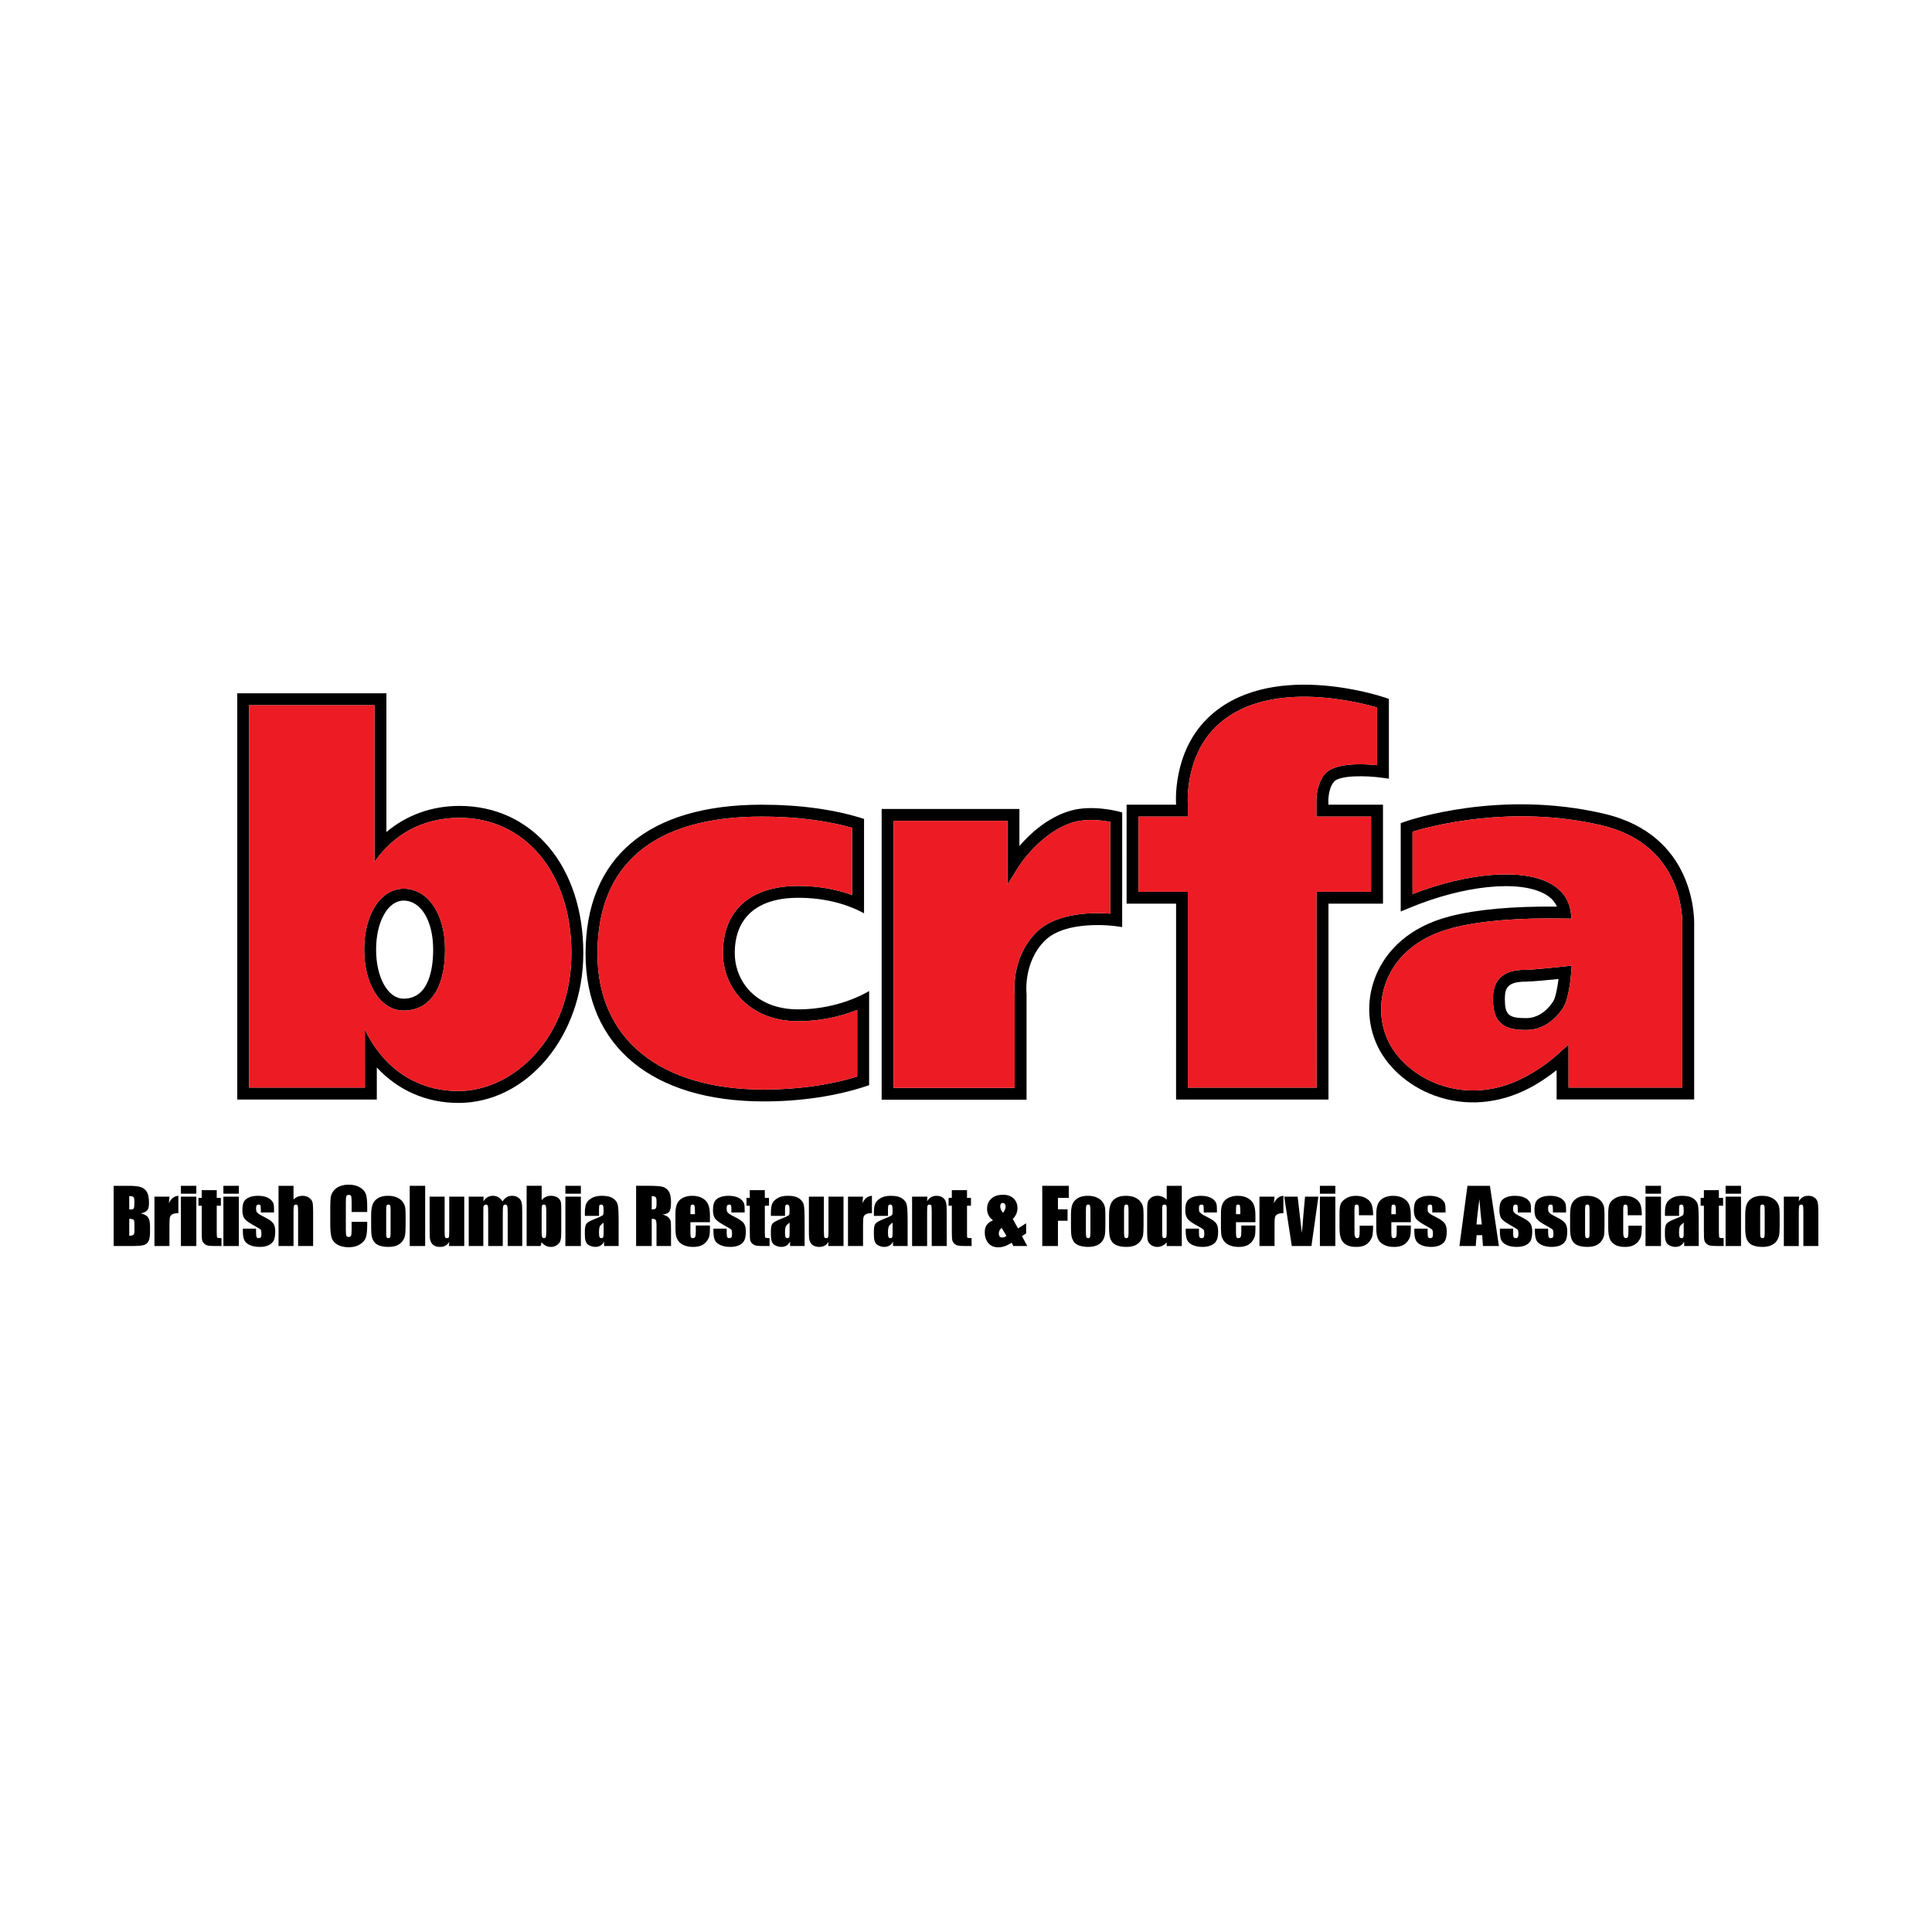 <?xml version="1.0" encoding="utf-8"?>
<!-- Generator: Adobe Illustrator 13.0.0, SVG Export Plug-In . SVG Version: 6.00 Build 14948)  -->
<!DOCTYPE svg PUBLIC "-//W3C//DTD SVG 1.0//EN" "http://www.w3.org/TR/2001/REC-SVG-20010904/DTD/svg10.dtd">
<svg version="1.0" id="Layer_1" xmlns="http://www.w3.org/2000/svg" xmlns:xlink="http://www.w3.org/1999/xlink" x="0px" y="0px"
	 width="192.756px" height="192.756px" viewBox="0 0 192.756 192.756" enable-background="new 0 0 192.756 192.756"
	 xml:space="preserve">
<g>
	<polygon fill-rule="evenodd" clip-rule="evenodd" fill="#FFFFFF" points="0,0 192.756,0 192.756,192.756 0,192.756 0,0 	"/>
	<path fill-rule="evenodd" clip-rule="evenodd" d="M59.608,95.157c0-8.954,5.661-13.685,16.368-13.685
		c3.407,0,6.435,0.387,9.043,1.117v6.708c-1.547-0.56-3.345-0.907-5.372-0.907c-4.781,0-7.523,2.439-7.523,6.697
		c0,3.382,2.584,6.802,7.523,6.802c1.99,0,4.062-0.406,5.878-1.125v6.645c-2.909,0.893-6.143,1.297-9.31,1.297
		C65.818,108.705,59.608,103.639,59.608,95.157L59.608,95.157z M86.713,108.268v-9.391c-1.894,1.102-4.456,1.828-7.066,1.828
		c-4.354,0-6.339-2.912-6.339-5.619c0-3.554,2.253-5.513,6.339-5.513c2.725,0,4.928,0.663,6.558,1.544V81.7
		c-2.906-0.927-6.329-1.415-10.229-1.415c-11.316,0-17.553,5.282-17.553,14.872c0,9.226,6.653,14.732,17.793,14.732
		C79.797,109.889,83.473,109.383,86.713,108.268L86.713,108.268z"/>
	<path fill-rule="evenodd" clip-rule="evenodd" d="M45.846,80.406c-2.827,0-5.315,0.943-7.295,2.606V69.17H23.672v40.529h13.923
		v-3.195c2.085,2.244,4.888,3.535,8.148,3.535c6.865,0,12.454-6.707,12.454-14.953C58.198,86.442,53.119,80.406,45.846,80.406
		L45.846,80.406z M37.364,86.003c1.935-2.806,4.875-4.409,8.481-4.409c6.576,0,11.166,5.548,11.166,13.492
		c0,8.503-5.849,13.769-11.268,13.769c-3.411,0-6.23-1.516-8.148-4.143l-0.027-0.043l-0.041-0.045
		c-0.425-0.588-0.797-1.227-1.123-1.922c0,0.834,0.003,5.111,0.003,5.809c-1.022,0-10.524,0-11.549,0c0-1.137,0-37.021,0-38.151
		c1.038,0,11.47,0,12.505,0C37.364,71.378,37.364,84.495,37.364,86.003L37.364,86.003z"/>
	<path fill-rule="evenodd" clip-rule="evenodd" d="M40.267,88.666c-2.276,0-3.93,2.556-3.93,6.078c0,3.524,1.654,6.077,3.93,6.077
		c2.625,0,4.133-2.213,4.133-6.077C44.4,91.166,42.699,88.666,40.267,88.666L40.267,88.666z M40.267,99.637
		c-1.565,0-2.744-2.105-2.744-4.893c0-2.789,1.178-4.89,2.744-4.89c1.734,0,2.95,2.012,2.95,4.89
		C43.216,96.571,42.828,99.637,40.267,99.637L40.267,99.637z"/>
	<path fill-rule="evenodd" clip-rule="evenodd" d="M106.848,80.873c-2.309,0.653-4.09,2.309-5.14,3.537c0-1.438,0-3.701,0-3.701
		H87.964v29.01h14.456V99.156l-0.004-0.033c-0.003-0.033-0.328-3.133,1.821-5.267c2.136-2.136,7.003-1.464,7.054-1.456l0.668,0.097
		l0.004-11.438l-0.44-0.116C111.422,80.918,108.939,80.284,106.848,80.873L106.848,80.873z M101.615,86.486
		c0.024-0.034,2.232-3.534,5.553-4.471c1.322-0.372,2.874-0.152,3.611-0.015c0,0.82,0,8.062,0,9.155
		c-1.549-0.12-5.328-0.188-7.383,1.865c-1.937,1.926-2.188,4.42-2.188,5.586c0,0.334,0.017,0.529,0.025,0.604
		c0,0.043,0,8.277,0,9.324c-1.028,0-11.054,0-12.085,0c0-1.111,0-25.526,0-26.639c1.027,0,10.346,0,11.367,0
		c0,0.916,0,6.368,0,6.368L101.615,86.486L101.615,86.486z"/>
	<path fill-rule="evenodd" clip-rule="evenodd" d="M133.087,77.996c0.559-0.66,3.191-0.63,4.806-0.4l0.678,0.092v-7.961
		l-0.398-0.132c-0.483-0.162-11.736-3.891-17.783,2.156c-3.4,3.405-3.065,8.301-3.051,8.508v0.027h-4.938v9.872h4.938l-0.002,19.544
		h15.206V90.157h5.438v-9.872h-5.438C132.5,79.87,132.523,78.66,133.087,77.996L133.087,77.996z M131.336,81.47
		c2.312,0,5.164,0.002,5.455,0.002c0,0.953,0,6.545,0,7.499c-0.291,0-3.141,0-5.44,0c0,8.054,0.003,18.968,0.003,19.542
		c-1.039,0-11.793,0-12.844,0c0-0.572,0-11.475,0-19.542c-2.025,0-4.646,0-4.92,0c0-0.954,0-6.546,0-7.499
		c0.274,0,2.895-0.002,4.92-0.002c0-0.723,0-1.257,0-1.257c0-0.016-0.012-0.161-0.012-0.394c0-1.179,0.223-4.729,2.734-7.237
		c4.938-4.938,14.19-2.569,16.161-1.992c0,0.688,0,4.742,0,5.752c-1.403-0.143-4.245-0.268-5.214,0.885
		c-0.729,0.862-0.844,2.099-0.844,2.747C131.336,80.026,131.336,80.66,131.336,81.47L131.336,81.47z"/>
	<path fill-rule="evenodd" clip-rule="evenodd" d="M160.089,81.199c-10.454-2.479-19.563,0.651-19.943,0.787l-0.396,0.141v8.815
		l0.82-0.34c5.457-2.281,11.051-2.849,13.606-1.38c0.565,0.324,0.938,0.733,1.159,1.23c-4.414-0.04-8.001,0.279-10.677,0.968
		c-4.229,1.095-6.203,3.493-7.114,5.316c-1.138,2.284-1.25,4.923-0.282,7.245c0.974,2.348,3.16,4.338,5.868,5.326
		c3.034,1.109,6.373,0.852,9.41-0.725c1.002-0.518,1.906-1.141,2.762-1.811c0.004,1.049,0.004,2.922,0.004,2.922h13.721V92.365
		C169.055,91.457,169.055,83.318,160.089,81.199L160.089,81.199z M167.847,92.345c0,0,0,15.06,0,16.163c-1.036,0-10.328,0-11.354,0
		c0-0.822,0-4.293,0-4.293l-0.996,0.896c-1.033,0.938-2.203,1.752-3.499,2.416c-2.743,1.424-5.74,1.656-8.462,0.666
		c-2.396-0.879-4.339-2.621-5.183-4.666c-0.828-2-0.735-4.287,0.255-6.264c0.79-1.6,2.544-3.717,6.354-4.695
		c2.682-0.693,6.548-1.016,11.149-0.924l0.686,0.012l-0.087-0.679c-0.163-1.182-0.822-2.141-1.949-2.783
		c-2.764-1.59-8.235-1.156-13.833,1.007c0-1.251,0-5.541,0-6.224c1.786-0.546,9.911-2.75,18.894-0.624
		c7.616,1.802,8.028,8.399,8.028,9.802C167.85,92.237,167.85,92.298,167.847,92.345L167.847,92.345z"/>
	<path fill-rule="evenodd" clip-rule="evenodd" d="M152.264,96.754c-1.42,0-3.313,0.301-3.313,2.902c0,2.59,1.272,3.105,3.313,3.105
		c2.074,0,3.286-1.564,3.706-2.234c0.553-0.871,0.76-3.047,0.786-3.475l0.057-0.714l-0.711,0.08
		C155.258,96.511,152.904,96.754,152.264,96.754L152.264,96.754z M154.972,99.891c-0.316,0.508-1.229,1.688-2.708,1.688
		c-1.763,0-2.125-0.326-2.125-1.922c0-1.141,0.328-1.719,2.125-1.719c0.582,0,2.258-0.164,3.232-0.264
		C155.387,98.541,155.196,99.535,154.972,99.891L154.972,99.891z"/>
	<path fill-rule="evenodd" clip-rule="evenodd" d="M13.224,119.371c0.057,0.016,0.102,0.064,0.135,0.139
		c0.037,0.074,0.053,0.207,0.053,0.393c0,0.359-0.021,0.574-0.065,0.65c-0.042,0.074-0.143,0.113-0.298,0.113
		c-0.035,0-0.087,0-0.154,0v-1.33C13.055,119.338,13.167,119.35,13.224,119.371L13.224,119.371z M11.339,124.316h1.801
		c0.63,0,1.043-0.035,1.248-0.111c0.202-0.07,0.351-0.203,0.445-0.402c0.088-0.197,0.136-0.496,0.136-0.902v-0.557
		c0-0.395-0.062-0.686-0.189-0.875c-0.13-0.189-0.374-0.324-0.731-0.408c0.323-0.07,0.542-0.18,0.651-0.316
		c0.109-0.139,0.166-0.381,0.166-0.729c0-0.52-0.076-0.895-0.234-1.125c-0.15-0.234-0.362-0.385-0.611-0.463
		c-0.256-0.078-0.629-0.119-1.12-0.119h-1.56V124.316L11.339,124.316z M13.331,121.697c0.057,0.055,0.082,0.213,0.082,0.469v0.561
		c0,0.246-0.028,0.398-0.092,0.461s-0.204,0.098-0.425,0.105v-1.691C13.13,121.611,13.274,121.641,13.331,121.697L13.331,121.697z"
		/>
	<path fill-rule="evenodd" clip-rule="evenodd" d="M16.905,119.391l-0.057,0.656c0.214-0.467,0.535-0.717,0.946-0.742v1.734
		c-0.273,0-0.476,0.035-0.604,0.113c-0.132,0.072-0.208,0.17-0.238,0.305c-0.032,0.133-0.047,0.436-0.047,0.918v1.941h-1.497v-4.926
		H16.905L16.905,119.391z"/>
	<path fill-rule="evenodd" clip-rule="evenodd" d="M18.05,118.309h1.538v0.787H18.05V118.309L18.05,118.309z M18.05,119.391h1.538
		v4.926H18.05V119.391L18.05,119.391z"/>
	<path fill-rule="evenodd" clip-rule="evenodd" d="M21.624,118.744v0.768h0.412v0.785h-0.412v2.635c0,0.322,0.013,0.504,0.05,0.541
		c0.032,0.039,0.176,0.055,0.423,0.055v0.789H21.49c-0.341,0-0.584-0.016-0.731-0.043c-0.146-0.029-0.274-0.096-0.382-0.197
		c-0.116-0.105-0.184-0.221-0.208-0.352c-0.033-0.135-0.045-0.441-0.045-0.932v-2.496h-0.323v-0.785h0.323v-0.768H21.624
		L21.624,118.744z"/>
	<path fill-rule="evenodd" clip-rule="evenodd" d="M22.288,118.309h1.542v0.787h-1.542V118.309L22.288,118.309z M22.288,119.391
		h1.542v4.926h-1.542V119.391L22.288,119.391z"/>
	<path fill-rule="evenodd" clip-rule="evenodd" d="M27.342,120.967h-1.319v-0.268c0-0.227-0.015-0.369-0.034-0.432
		c-0.028-0.059-0.09-0.086-0.194-0.086c-0.082,0-0.146,0.025-0.184,0.082c-0.042,0.057-0.062,0.137-0.062,0.246
		c0,0.154,0.01,0.266,0.033,0.34c0.019,0.066,0.081,0.143,0.184,0.225c0.106,0.088,0.32,0.207,0.643,0.369
		c0.43,0.213,0.713,0.416,0.85,0.602c0.134,0.184,0.201,0.459,0.201,0.818c0,0.396-0.054,0.701-0.153,0.904
		c-0.105,0.201-0.277,0.361-0.521,0.473c-0.244,0.109-0.532,0.164-0.876,0.164c-0.379,0-0.705-0.061-0.975-0.178
		c-0.266-0.121-0.452-0.281-0.553-0.484c-0.104-0.207-0.152-0.512-0.152-0.924v-0.238h1.318v0.312c0,0.266,0.017,0.441,0.05,0.52
		c0.032,0.076,0.1,0.115,0.197,0.115c0.109,0,0.181-0.023,0.223-0.078c0.042-0.053,0.063-0.164,0.063-0.336
		c0-0.234-0.025-0.381-0.08-0.439c-0.06-0.062-0.348-0.234-0.871-0.525c-0.438-0.25-0.705-0.475-0.802-0.676
		s-0.144-0.438-0.144-0.717c0-0.389,0.052-0.678,0.152-0.867c0.105-0.186,0.283-0.334,0.529-0.432
		c0.248-0.104,0.536-0.152,0.862-0.152c0.328,0,0.601,0.041,0.83,0.125c0.226,0.082,0.4,0.191,0.524,0.33
		c0.119,0.133,0.194,0.26,0.221,0.377c0.025,0.117,0.037,0.297,0.037,0.541V120.967L27.342,120.967z"/>
	<path fill-rule="evenodd" clip-rule="evenodd" d="M29.284,118.309v1.359c0.127-0.121,0.266-0.211,0.414-0.275
		c0.152-0.057,0.308-0.088,0.477-0.088c0.263,0,0.483,0.07,0.665,0.199c0.188,0.135,0.301,0.287,0.34,0.463
		c0.042,0.174,0.061,0.492,0.061,0.955v3.395h-1.499v-3.463c0-0.285-0.011-0.471-0.042-0.553c-0.023-0.082-0.087-0.119-0.19-0.119
		c-0.084,0-0.146,0.039-0.178,0.123c-0.034,0.084-0.047,0.254-0.047,0.5v3.512h-1.497v-6.008H29.284L29.284,118.309z"/>
	<path fill-rule="evenodd" clip-rule="evenodd" d="M36.638,120.922h-1.557v-1.033c0-0.301-0.016-0.488-0.051-0.562
		c-0.033-0.074-0.107-0.113-0.226-0.113c-0.132,0-0.214,0.049-0.248,0.139c-0.037,0.092-0.052,0.291-0.052,0.594v2.766
		c0,0.291,0.015,0.479,0.052,0.568c0.033,0.088,0.112,0.133,0.238,0.133c0.118,0,0.197-0.045,0.23-0.135
		c0.039-0.09,0.056-0.299,0.056-0.625v-0.756h1.557v0.236c0,0.623-0.042,1.062-0.134,1.324c-0.083,0.26-0.279,0.488-0.579,0.682
		c-0.303,0.197-0.669,0.297-1.112,0.297c-0.457,0-0.835-0.084-1.131-0.25c-0.294-0.166-0.494-0.393-0.589-0.686
		c-0.095-0.293-0.142-0.73-0.142-1.316v-1.754c0-0.432,0.012-0.754,0.043-0.969c0.029-0.217,0.119-0.426,0.265-0.625
		c0.149-0.197,0.35-0.359,0.613-0.471c0.259-0.113,0.561-0.172,0.9-0.172c0.459,0,0.839,0.09,1.133,0.268
		c0.305,0.176,0.499,0.396,0.594,0.66c0.092,0.262,0.139,0.674,0.139,1.23V120.922L36.638,120.922z"/>
	<path fill-rule="evenodd" clip-rule="evenodd" d="M38.969,123.016c0,0.215-0.012,0.354-0.045,0.418
		c-0.024,0.064-0.085,0.094-0.176,0.094c-0.085,0-0.147-0.033-0.175-0.104c-0.032-0.068-0.043-0.223-0.043-0.453v-2.219
		c0-0.25,0.012-0.412,0.043-0.477c0.028-0.064,0.09-0.094,0.179-0.094c0.092,0,0.151,0.029,0.174,0.094
		c0.034,0.064,0.043,0.227,0.043,0.477V123.016L38.969,123.016z M40.394,120.34c-0.046-0.166-0.137-0.334-0.268-0.494
		c-0.132-0.16-0.315-0.291-0.561-0.389c-0.24-0.104-0.527-0.152-0.866-0.152c-0.4,0-0.729,0.076-0.987,0.234
		c-0.256,0.156-0.436,0.363-0.532,0.617c-0.101,0.258-0.151,0.617-0.151,1.074v1.26c0,0.42,0.025,0.732,0.079,0.939
		c0.055,0.209,0.149,0.389,0.274,0.535s0.308,0.256,0.54,0.328c0.229,0.072,0.51,0.111,0.843,0.111c0.296,0,0.559-0.045,0.785-0.125
		c0.231-0.09,0.418-0.221,0.564-0.4c0.147-0.182,0.241-0.371,0.286-0.578c0.044-0.207,0.067-0.531,0.067-0.973v-1.209
		C40.467,120.775,40.444,120.512,40.394,120.34L40.394,120.34z"/>
	<polygon fill-rule="evenodd" clip-rule="evenodd" points="40.878,118.309 42.42,118.309 42.42,124.316 40.878,124.316 
		40.878,118.309 	"/>
	<path fill-rule="evenodd" clip-rule="evenodd" d="M46.32,119.391v4.926h-1.525l0.026-0.416c-0.102,0.172-0.231,0.295-0.381,0.381
		c-0.156,0.078-0.332,0.123-0.525,0.123c-0.228,0-0.414-0.041-0.566-0.121c-0.146-0.08-0.255-0.18-0.327-0.316
		c-0.068-0.129-0.112-0.266-0.131-0.408c-0.018-0.143-0.026-0.422-0.026-0.846v-3.322h1.495v3.35c0,0.383,0.015,0.611,0.038,0.682
		c0.021,0.072,0.086,0.105,0.193,0.105c0.113,0,0.178-0.035,0.203-0.111c0.017-0.072,0.028-0.312,0.028-0.713v-3.312H46.32
		L46.32,119.391z"/>
	<path fill-rule="evenodd" clip-rule="evenodd" d="M48.25,119.391l-0.029,0.477c0.118-0.189,0.253-0.328,0.417-0.422
		c0.159-0.096,0.345-0.141,0.545-0.141c0.404,0,0.72,0.188,0.951,0.562c0.124-0.189,0.263-0.328,0.422-0.422
		c0.161-0.096,0.335-0.141,0.527-0.141c0.256,0,0.466,0.064,0.63,0.186c0.169,0.123,0.274,0.275,0.32,0.457
		c0.048,0.176,0.07,0.467,0.07,0.869v3.5h-1.45v-3.205c0-0.422-0.013-0.684-0.045-0.781c-0.027-0.1-0.092-0.148-0.198-0.148
		c-0.103,0-0.171,0.047-0.203,0.146c-0.028,0.098-0.045,0.359-0.045,0.783v3.205h-1.455v-3.127c0-0.48-0.008-0.768-0.034-0.863
		c-0.021-0.1-0.09-0.145-0.194-0.145c-0.069,0-0.126,0.023-0.176,0.076c-0.045,0.047-0.072,0.111-0.079,0.182
		c-0.002,0.072-0.005,0.227-0.005,0.469v3.408h-1.455v-4.926H48.25L48.25,119.391z"/>
	<path fill-rule="evenodd" clip-rule="evenodd" d="M54.5,122.863c0,0.289-0.017,0.473-0.043,0.553
		c-0.03,0.074-0.087,0.111-0.184,0.111c-0.094,0-0.156-0.035-0.183-0.111c-0.035-0.07-0.049-0.24-0.049-0.504v-2.119
		c0-0.271,0.01-0.445,0.041-0.512c0.028-0.07,0.089-0.1,0.176-0.1c0.097,0,0.162,0.035,0.196,0.113
		c0.028,0.08,0.047,0.244,0.047,0.498V122.863L54.5,122.863z M52.543,118.309v6.008h1.396l0.094-0.377
		c0.131,0.154,0.266,0.271,0.42,0.348c0.15,0.076,0.314,0.117,0.496,0.117c0.243,0,0.457-0.064,0.633-0.197
		c0.182-0.127,0.296-0.283,0.341-0.459c0.052-0.176,0.074-0.443,0.074-0.805v-2.219c0-0.361-0.011-0.6-0.021-0.709
		c-0.021-0.113-0.065-0.229-0.144-0.346c-0.08-0.115-0.196-0.203-0.346-0.27c-0.152-0.062-0.328-0.096-0.534-0.096
		c-0.179,0-0.345,0.035-0.496,0.109c-0.154,0.068-0.288,0.178-0.414,0.322v-1.428H52.543L52.543,118.309z"/>
	<path fill-rule="evenodd" clip-rule="evenodd" d="M56.409,118.309h1.545v0.787h-1.545V118.309L56.409,118.309z M56.409,119.391
		h1.545v4.926h-1.545V119.391L56.409,119.391z"/>
	<path fill-rule="evenodd" clip-rule="evenodd" d="M60.222,122.984c0,0.25-0.017,0.398-0.042,0.459
		c-0.03,0.059-0.088,0.084-0.175,0.084c-0.099,0-0.162-0.035-0.193-0.111c-0.033-0.07-0.05-0.234-0.05-0.488
		c0-0.219,0.02-0.391,0.055-0.51c0.039-0.119,0.172-0.268,0.405-0.436V122.984L60.222,122.984z M59.762,120.789
		c0-0.275,0.01-0.447,0.037-0.512c0.02-0.066,0.083-0.096,0.182-0.096c0.089,0,0.147,0.035,0.188,0.113
		c0.035,0.08,0.054,0.246,0.054,0.506c0,0.203-0.017,0.34-0.052,0.408c-0.037,0.064-0.296,0.197-0.783,0.389
		c-0.46,0.18-0.743,0.334-0.86,0.469c-0.114,0.131-0.176,0.379-0.176,0.752v0.398c0,0.5,0.113,0.82,0.33,0.969
		c0.22,0.145,0.46,0.219,0.716,0.219c0.203,0,0.37-0.047,0.519-0.133c0.143-0.088,0.261-0.223,0.35-0.398v0.443h1.455v-2.471
		c0-0.814-0.03-1.348-0.082-1.611c-0.048-0.264-0.201-0.482-0.46-0.66c-0.254-0.184-0.636-0.27-1.143-0.27
		c-0.42,0-0.758,0.078-1.021,0.24c-0.266,0.158-0.44,0.342-0.529,0.547c-0.087,0.205-0.134,0.502-0.134,0.885v0.332h1.411V120.789
		L59.762,120.789z"/>
	<path fill-rule="evenodd" clip-rule="evenodd" d="M65.397,119.424c0.067,0.057,0.103,0.186,0.103,0.373v0.332
		c0,0.264-0.035,0.416-0.109,0.467c-0.068,0.047-0.192,0.07-0.368,0.07v-1.33C65.202,119.336,65.331,119.365,65.397,119.424
		L65.397,119.424z M63.466,124.316h1.557v-2.715c0.218,0,0.346,0.039,0.4,0.117c0.049,0.074,0.077,0.277,0.077,0.596v2.002h1.448
		v-1.59c0-0.484-0.01-0.781-0.037-0.889c-0.025-0.109-0.092-0.225-0.198-0.354c-0.105-0.127-0.318-0.232-0.623-0.309
		c0.34-0.031,0.569-0.127,0.683-0.291c0.117-0.158,0.174-0.471,0.174-0.938c0-0.51-0.08-0.883-0.246-1.113
		c-0.166-0.234-0.375-0.379-0.634-0.436c-0.262-0.059-0.76-0.09-1.499-0.09h-1.103V124.316L63.466,124.316z"/>
	<path fill-rule="evenodd" clip-rule="evenodd" d="M68.885,121.141v-0.357c0-0.277,0.015-0.447,0.042-0.51
		c0.02-0.064,0.089-0.092,0.192-0.092c0.089,0,0.143,0.033,0.171,0.109c0.027,0.076,0.043,0.238,0.043,0.492v0.357H68.885
		L68.885,121.141z M70.83,121.291c0-0.479-0.055-0.85-0.167-1.109c-0.114-0.268-0.303-0.477-0.573-0.635
		c-0.274-0.162-0.619-0.242-1.042-0.242c-0.343,0-0.648,0.068-0.911,0.199c-0.268,0.131-0.457,0.322-0.571,0.574
		c-0.119,0.248-0.178,0.586-0.178,1.018v1.432c0,0.365,0.026,0.645,0.077,0.836c0.053,0.191,0.146,0.369,0.279,0.525
		c0.138,0.16,0.326,0.287,0.569,0.377c0.241,0.092,0.521,0.139,0.835,0.139c0.33,0,0.601-0.049,0.815-0.141
		c0.219-0.09,0.396-0.227,0.535-0.414c0.144-0.186,0.234-0.359,0.272-0.52c0.033-0.164,0.059-0.396,0.059-0.699v-0.363h-1.41v0.646
		c0,0.238-0.018,0.402-0.062,0.49c-0.037,0.08-0.114,0.123-0.232,0.123c-0.094,0-0.156-0.029-0.191-0.094
		c-0.032-0.064-0.05-0.205-0.05-0.428v-1.068h1.945V121.291L70.83,121.291z"/>
	<path fill-rule="evenodd" clip-rule="evenodd" d="M74.292,120.967h-1.321v-0.268c0-0.227-0.013-0.369-0.036-0.432
		c-0.027-0.059-0.089-0.086-0.191-0.086c-0.082,0-0.143,0.025-0.182,0.082c-0.042,0.057-0.064,0.137-0.064,0.246
		c0,0.154,0.014,0.266,0.032,0.34c0.017,0.066,0.083,0.143,0.186,0.225c0.105,0.088,0.322,0.207,0.641,0.369
		c0.432,0.213,0.718,0.416,0.851,0.602c0.135,0.184,0.204,0.459,0.204,0.818c0,0.396-0.052,0.701-0.156,0.904
		c-0.104,0.201-0.278,0.361-0.517,0.473c-0.245,0.109-0.538,0.164-0.879,0.164c-0.38,0-0.701-0.061-0.974-0.178
		c-0.27-0.121-0.456-0.281-0.554-0.484c-0.102-0.207-0.154-0.512-0.154-0.924v-0.238h1.321v0.312c0,0.266,0.019,0.441,0.045,0.52
		c0.039,0.076,0.104,0.115,0.206,0.115c0.104,0,0.179-0.023,0.219-0.078c0.042-0.053,0.066-0.164,0.066-0.336
		c0-0.234-0.028-0.381-0.082-0.439c-0.057-0.062-0.349-0.234-0.868-0.525c-0.442-0.25-0.708-0.475-0.803-0.676
		c-0.098-0.201-0.147-0.438-0.147-0.717c0-0.389,0.054-0.678,0.157-0.867c0.101-0.186,0.275-0.334,0.522-0.432
		c0.248-0.104,0.536-0.152,0.864-0.152c0.325,0,0.603,0.041,0.832,0.125c0.228,0.082,0.402,0.191,0.522,0.33
		c0.122,0.133,0.194,0.26,0.221,0.377c0.028,0.117,0.041,0.297,0.041,0.541V120.967L74.292,120.967z"/>
	<path fill-rule="evenodd" clip-rule="evenodd" d="M76.307,118.744v0.768h0.414v0.785h-0.414v2.635c0,0.322,0.015,0.504,0.047,0.541
		c0.037,0.039,0.178,0.055,0.425,0.055v0.789h-0.606c-0.343,0-0.584-0.016-0.73-0.043c-0.146-0.029-0.276-0.096-0.385-0.197
		c-0.114-0.105-0.183-0.221-0.208-0.352c-0.031-0.135-0.045-0.441-0.045-0.932v-2.496H74.48v-0.785h0.325v-0.768H76.307
		L76.307,118.744z"/>
	<path fill-rule="evenodd" clip-rule="evenodd" d="M78.776,122.984c0,0.25-0.008,0.398-0.043,0.459
		c-0.024,0.059-0.082,0.084-0.176,0.084c-0.092,0-0.157-0.035-0.188-0.111c-0.032-0.07-0.049-0.234-0.049-0.488
		c0-0.219,0.019-0.391,0.054-0.51c0.042-0.119,0.176-0.268,0.403-0.436V122.984L78.776,122.984z M78.319,120.789
		c0-0.275,0.012-0.447,0.038-0.512c0.02-0.066,0.083-0.096,0.181-0.096c0.087,0,0.147,0.035,0.188,0.113
		c0.038,0.08,0.051,0.246,0.051,0.506c0,0.203-0.013,0.34-0.05,0.408c-0.033,0.064-0.296,0.197-0.785,0.389
		c-0.454,0.18-0.742,0.334-0.86,0.469c-0.112,0.131-0.169,0.379-0.169,0.752v0.398c0,0.5,0.109,0.82,0.326,0.969
		c0.214,0.145,0.458,0.219,0.718,0.219c0.199,0,0.37-0.047,0.514-0.133c0.144-0.088,0.261-0.223,0.354-0.398v0.443h1.452v-2.471
		c0-0.814-0.024-1.348-0.079-1.611c-0.052-0.264-0.204-0.482-0.46-0.66c-0.257-0.184-0.638-0.27-1.14-0.27
		c-0.422,0-0.766,0.078-1.028,0.24c-0.262,0.158-0.438,0.342-0.525,0.547c-0.089,0.205-0.131,0.502-0.131,0.885v0.332h1.407V120.789
		L78.319,120.789z"/>
	<path fill-rule="evenodd" clip-rule="evenodd" d="M84.158,119.391v4.926h-1.523l0.023-0.416c-0.104,0.172-0.228,0.295-0.383,0.381
		c-0.151,0.078-0.33,0.123-0.526,0.123c-0.224,0-0.41-0.041-0.559-0.121c-0.149-0.08-0.258-0.18-0.329-0.316
		c-0.072-0.129-0.117-0.266-0.132-0.408c-0.018-0.143-0.026-0.422-0.026-0.846v-3.322H82.2v3.35c0,0.383,0.015,0.611,0.033,0.682
		c0.028,0.072,0.089,0.105,0.198,0.105c0.11,0,0.174-0.035,0.199-0.111c0.021-0.072,0.029-0.312,0.029-0.713v-3.312H84.158
		L84.158,119.391z"/>
	<path fill-rule="evenodd" clip-rule="evenodd" d="M86.105,119.391l-0.059,0.656c0.216-0.467,0.532-0.717,0.947-0.742v1.734
		c-0.277,0-0.479,0.035-0.609,0.113c-0.127,0.072-0.208,0.17-0.234,0.305c-0.033,0.133-0.045,0.436-0.045,0.918v1.941h-1.5v-4.926
		H86.105L86.105,119.391z"/>
	<path fill-rule="evenodd" clip-rule="evenodd" d="M89.054,122.984c0,0.25-0.013,0.398-0.042,0.459
		c-0.027,0.059-0.084,0.084-0.177,0.084c-0.096,0-0.159-0.035-0.193-0.111c-0.032-0.07-0.048-0.234-0.048-0.488
		c0-0.219,0.02-0.391,0.058-0.51c0.035-0.119,0.169-0.268,0.402-0.436V122.984L89.054,122.984z M88.594,120.789
		c0-0.275,0.013-0.447,0.037-0.512c0.027-0.066,0.085-0.096,0.186-0.096c0.084,0,0.146,0.035,0.187,0.113
		c0.033,0.08,0.051,0.246,0.051,0.506c0,0.203-0.017,0.34-0.05,0.408c-0.037,0.064-0.296,0.197-0.784,0.389
		c-0.458,0.18-0.745,0.334-0.859,0.469c-0.117,0.131-0.174,0.379-0.174,0.752v0.398c0,0.5,0.107,0.82,0.326,0.969
		c0.218,0.145,0.459,0.219,0.716,0.219c0.2,0,0.371-0.047,0.514-0.133c0.146-0.088,0.263-0.223,0.352-0.398v0.443h1.458v-2.471
		c0-0.814-0.032-1.348-0.079-1.611c-0.052-0.264-0.203-0.482-0.462-0.66c-0.255-0.184-0.639-0.27-1.141-0.27
		c-0.42,0-0.767,0.078-1.026,0.24c-0.264,0.158-0.438,0.342-0.527,0.547s-0.131,0.502-0.131,0.885v0.332h1.406V120.789
		L88.594,120.789z"/>
	<path fill-rule="evenodd" clip-rule="evenodd" d="M92.526,119.391l-0.028,0.465c0.108-0.184,0.239-0.32,0.396-0.412
		c0.159-0.094,0.335-0.139,0.541-0.139c0.254,0,0.467,0.062,0.633,0.182c0.161,0.123,0.265,0.275,0.313,0.461
		c0.052,0.184,0.074,0.488,0.074,0.918v3.451h-1.498v-3.404c0-0.342-0.015-0.545-0.035-0.621c-0.023-0.076-0.085-0.109-0.184-0.109
		c-0.111,0-0.172,0.039-0.199,0.125c-0.029,0.086-0.04,0.314-0.04,0.684v3.326h-1.5v-4.926H92.526L92.526,119.391z"/>
	<path fill-rule="evenodd" clip-rule="evenodd" d="M96.479,118.744v0.768h0.394v0.785h-0.394v2.635c0,0.322,0,0.504,0.025,0.541
		c0.035,0.039,0.192,0.055,0.433,0.055v0.789h-0.654c-0.29,0-0.541-0.016-0.685-0.043c-0.144-0.029-0.272-0.096-0.388-0.197
		c-0.104-0.105-0.173-0.221-0.203-0.352c-0.03-0.135-0.044-0.441-0.044-0.932v-2.496h-0.324v-0.785h0.324v-0.768H96.479
		L96.479,118.744z"/>
	<path fill-rule="evenodd" clip-rule="evenodd" d="M99.795,120.35c0-0.111,0.026-0.197,0.066-0.252
		c0.046-0.055,0.104-0.08,0.185-0.08c0.09,0,0.16,0.035,0.207,0.109c0.051,0.07,0.079,0.15,0.079,0.242
		c0,0.201-0.087,0.414-0.255,0.633C99.892,120.805,99.795,120.586,99.795,120.35L99.795,120.35z M101.569,122.562l-0.524-0.949
		c0.315-0.311,0.469-0.676,0.469-1.08c0-0.387-0.127-0.705-0.38-0.957c-0.259-0.25-0.613-0.375-1.06-0.375
		c-0.493,0-0.884,0.127-1.165,0.383c-0.283,0.256-0.428,0.594-0.428,1.01c0,0.484,0.198,0.871,0.592,1.158
		c-0.276,0.115-0.482,0.262-0.618,0.451c-0.143,0.184-0.206,0.441-0.206,0.766c0,0.408,0.118,0.758,0.349,1.045
		c0.239,0.289,0.571,0.432,1.012,0.432c0.409,0,0.854-0.152,1.32-0.461l0.174,0.332h1.387l-0.533-0.994l0.419-0.266v-1.012
		L101.569,122.562L101.569,122.562z M99.997,123.469c-0.112,0-0.206-0.035-0.256-0.105c-0.059-0.068-0.087-0.176-0.087-0.318
		c0-0.193,0.092-0.379,0.279-0.543l0.487,0.805C100.26,123.416,100.121,123.469,99.997,123.469L99.997,123.469z"/>
	<polygon fill-rule="evenodd" clip-rule="evenodd" points="103.987,118.309 106.633,118.309 106.633,119.512 105.551,119.512 
		105.551,120.654 106.512,120.654 106.512,121.795 105.551,121.795 105.551,124.316 103.987,124.316 103.987,118.309 	"/>
	<path fill-rule="evenodd" clip-rule="evenodd" d="M108.791,123.016c0,0.215-0.018,0.354-0.047,0.418
		c-0.031,0.064-0.081,0.094-0.181,0.094c-0.088,0-0.142-0.033-0.173-0.104c-0.035-0.068-0.049-0.223-0.049-0.453v-2.219
		c0-0.25,0.014-0.412,0.049-0.477c0.031-0.064,0.085-0.094,0.179-0.094s0.147,0.029,0.175,0.094
		c0.029,0.064,0.047,0.227,0.047,0.477V123.016L108.791,123.016z M110.212,120.34c-0.047-0.166-0.141-0.334-0.271-0.494
		s-0.319-0.291-0.555-0.389c-0.242-0.104-0.537-0.152-0.866-0.152c-0.4,0-0.731,0.076-0.989,0.234
		c-0.253,0.156-0.436,0.363-0.537,0.617c-0.103,0.258-0.143,0.617-0.143,1.074v1.26c0,0.42,0.023,0.732,0.077,0.939
		c0.059,0.209,0.147,0.389,0.271,0.535c0.131,0.146,0.312,0.256,0.538,0.328c0.229,0.072,0.516,0.111,0.845,0.111
		c0.297,0,0.56-0.045,0.785-0.125c0.232-0.09,0.424-0.221,0.567-0.4c0.141-0.182,0.236-0.371,0.279-0.578
		c0.052-0.207,0.069-0.531,0.069-0.973v-1.209C110.282,120.775,110.265,120.512,110.212,120.34L110.212,120.34z"/>
	<path fill-rule="evenodd" clip-rule="evenodd" d="M112.594,123.016c0,0.215-0.019,0.354-0.044,0.418
		c-0.022,0.064-0.085,0.094-0.176,0.094c-0.094,0-0.15-0.033-0.177-0.104c-0.028-0.068-0.051-0.223-0.051-0.453v-2.219
		c0-0.25,0.022-0.412,0.051-0.477c0.026-0.064,0.087-0.094,0.179-0.094c0.093,0,0.154,0.029,0.174,0.094
		c0.025,0.064,0.044,0.227,0.044,0.477V123.016L112.594,123.016z M114.02,120.34c-0.048-0.166-0.137-0.334-0.272-0.494
		c-0.129-0.16-0.318-0.291-0.553-0.389c-0.241-0.104-0.532-0.152-0.866-0.152c-0.411,0-0.733,0.076-0.993,0.234
		c-0.26,0.156-0.438,0.363-0.531,0.617c-0.102,0.258-0.155,0.617-0.155,1.074v1.26c0,0.42,0.034,0.732,0.08,0.939
		c0.056,0.209,0.145,0.389,0.274,0.535s0.306,0.256,0.545,0.328c0.221,0.072,0.509,0.111,0.835,0.111
		c0.305,0,0.567-0.045,0.797-0.125c0.225-0.09,0.408-0.221,0.558-0.4c0.146-0.182,0.246-0.371,0.291-0.578
		c0.04-0.207,0.061-0.531,0.061-0.973v-1.209C114.089,120.775,114.068,120.512,114.02,120.34L114.02,120.34z"/>
	<path fill-rule="evenodd" clip-rule="evenodd" d="M116.402,122.908c0,0.273-0.012,0.447-0.04,0.516
		c-0.032,0.07-0.089,0.104-0.194,0.104c-0.074,0-0.141-0.029-0.174-0.092c-0.024-0.062-0.043-0.195-0.043-0.395v-2.406
		c0-0.193,0.019-0.314,0.043-0.371c0.036-0.057,0.102-0.082,0.186-0.082c0.099,0,0.154,0.027,0.186,0.09
		c0.025,0.061,0.037,0.182,0.037,0.363V122.908L116.402,122.908z M116.402,118.309v1.4c-0.109-0.133-0.257-0.234-0.419-0.299
		c-0.146-0.072-0.314-0.105-0.5-0.105c-0.253,0-0.458,0.061-0.628,0.18c-0.169,0.123-0.279,0.258-0.328,0.418
		c-0.052,0.156-0.074,0.426-0.074,0.805v2.303c0,0.365,0.022,0.625,0.074,0.785c0.049,0.162,0.157,0.303,0.326,0.424
		c0.167,0.123,0.371,0.186,0.611,0.186c0.169,0,0.333-0.041,0.493-0.111c0.159-0.08,0.318-0.188,0.444-0.338v0.361h1.506v-6.008
		H116.402L116.402,118.309z"/>
	<path fill-rule="evenodd" clip-rule="evenodd" d="M121.414,120.967h-1.315v-0.268c0-0.227-0.013-0.369-0.043-0.432
		c-0.02-0.059-0.078-0.086-0.19-0.086c-0.073,0-0.139,0.025-0.188,0.082c-0.045,0.057-0.057,0.137-0.057,0.246
		c0,0.154,0.009,0.266,0.023,0.34c0.023,0.066,0.101,0.143,0.195,0.225c0.104,0.088,0.313,0.207,0.644,0.369
		c0.431,0.213,0.722,0.416,0.85,0.602c0.14,0.184,0.201,0.459,0.201,0.818c0,0.396-0.05,0.701-0.162,0.904
		c-0.096,0.201-0.276,0.361-0.524,0.473c-0.244,0.109-0.523,0.164-0.858,0.164c-0.385,0-0.703-0.061-0.978-0.178
		c-0.276-0.121-0.45-0.281-0.556-0.484c-0.099-0.207-0.159-0.512-0.159-0.924v-0.238h1.324v0.312c0,0.266,0.012,0.441,0.045,0.52
		c0.04,0.076,0.105,0.115,0.203,0.115c0.116,0,0.179-0.023,0.221-0.078c0.034-0.053,0.062-0.164,0.062-0.336
		c0-0.234-0.032-0.381-0.081-0.439c-0.054-0.062-0.341-0.234-0.873-0.525c-0.433-0.25-0.704-0.475-0.79-0.676
		c-0.107-0.201-0.151-0.438-0.151-0.717c0-0.389,0.052-0.678,0.159-0.867c0.096-0.186,0.279-0.334,0.521-0.432
		c0.246-0.104,0.541-0.152,0.867-0.152c0.312,0,0.596,0.041,0.818,0.125c0.226,0.082,0.408,0.191,0.532,0.33
		c0.126,0.133,0.188,0.26,0.213,0.377c0.035,0.117,0.047,0.297,0.047,0.541V120.967L121.414,120.967z"/>
	<path fill-rule="evenodd" clip-rule="evenodd" d="M123.315,121.141v-0.357c0-0.277,0.014-0.447,0.035-0.51
		c0.023-0.064,0.084-0.092,0.202-0.092c0.081,0,0.133,0.033,0.156,0.109c0.017,0.076,0.038,0.238,0.038,0.492v0.357H123.315
		L123.315,121.141z M125.254,121.291c0-0.479-0.057-0.85-0.166-1.109c-0.113-0.268-0.304-0.477-0.58-0.635
		c-0.271-0.162-0.614-0.242-1.047-0.242c-0.338,0-0.629,0.068-0.894,0.199c-0.271,0.131-0.466,0.322-0.578,0.574
		c-0.127,0.248-0.175,0.586-0.175,1.018v1.432c0,0.365,0.026,0.645,0.073,0.836c0.062,0.191,0.152,0.369,0.285,0.525
		c0.135,0.16,0.324,0.287,0.572,0.377c0.237,0.092,0.517,0.139,0.831,0.139c0.332,0,0.602-0.049,0.82-0.141
		c0.206-0.09,0.388-0.227,0.533-0.414c0.135-0.186,0.217-0.359,0.263-0.52c0.046-0.164,0.062-0.396,0.062-0.699v-0.363h-1.409v0.646
		c0,0.238-0.016,0.402-0.062,0.49c-0.046,0.08-0.115,0.123-0.228,0.123c-0.11,0-0.16-0.029-0.186-0.094
		c-0.035-0.064-0.054-0.205-0.054-0.428v-1.068h1.938V121.291L125.254,121.291z"/>
	<path fill-rule="evenodd" clip-rule="evenodd" d="M127.16,119.391l-0.063,0.656c0.225-0.467,0.543-0.717,0.95-0.742v1.734
		c-0.275,0-0.484,0.035-0.605,0.113c-0.129,0.072-0.214,0.17-0.237,0.305c-0.038,0.133-0.044,0.436-0.044,0.918v1.941h-1.505v-4.926
		H127.16L127.16,119.391z"/>
	<path fill-rule="evenodd" clip-rule="evenodd" d="M131.536,119.391l-0.694,4.926h-1.959l-0.758-4.926h1.341l0.417,3.609
		c0.04-0.277,0.09-0.92,0.17-1.943c0.053-0.568,0.099-1.119,0.152-1.666H131.536L131.536,119.391z"/>
	<path fill-rule="evenodd" clip-rule="evenodd" d="M131.686,118.309h1.54v0.787h-1.54V118.309L131.686,118.309z M131.686,119.391
		h1.54v4.926h-1.54V119.391L131.686,119.391z"/>
	<path fill-rule="evenodd" clip-rule="evenodd" d="M136.998,121.246h-1.417v-0.564c0-0.195-0.011-0.326-0.048-0.398
		c-0.034-0.07-0.099-0.102-0.172-0.102c-0.094,0-0.144,0.027-0.183,0.09c-0.025,0.061-0.042,0.201-0.042,0.416v2.318
		c0,0.176,0.025,0.305,0.069,0.395c0.041,0.084,0.107,0.127,0.195,0.127c0.093,0,0.169-0.043,0.204-0.135
		c0.032-0.092,0.049-0.264,0.049-0.521v-0.586h1.344c-0.003,0.393-0.02,0.689-0.052,0.887c-0.023,0.197-0.105,0.398-0.249,0.605
		c-0.131,0.207-0.321,0.361-0.537,0.469c-0.231,0.105-0.511,0.158-0.837,0.158c-0.431,0-0.761-0.072-1.01-0.217
		c-0.248-0.146-0.42-0.35-0.519-0.607c-0.105-0.264-0.149-0.633-0.149-1.111v-1.4c0-0.414,0.038-0.732,0.112-0.943
		c0.095-0.215,0.268-0.404,0.544-0.57c0.274-0.168,0.6-0.25,0.996-0.25c0.387,0,0.733,0.082,1.001,0.248
		c0.29,0.166,0.469,0.373,0.554,0.629C136.943,120.428,136.998,120.785,136.998,121.246L136.998,121.246z"/>
	<path fill-rule="evenodd" clip-rule="evenodd" d="M140.758,121.938h-1.943v1.068c0,0.223,0.019,0.363,0.051,0.428
		c0.031,0.064,0.094,0.094,0.194,0.094c0.111,0,0.192-0.043,0.232-0.123c0.037-0.088,0.057-0.252,0.057-0.49v-0.646h1.409v0.363
		c0,0.303-0.024,0.535-0.056,0.699c-0.04,0.16-0.13,0.334-0.273,0.52c-0.147,0.188-0.319,0.324-0.536,0.414
		c-0.212,0.092-0.495,0.141-0.805,0.141c-0.33,0-0.603-0.047-0.844-0.139c-0.241-0.09-0.424-0.217-0.571-0.377
		c-0.129-0.156-0.232-0.334-0.269-0.525c-0.061-0.191-0.091-0.471-0.091-0.836v-1.432c0-0.432,0.068-0.77,0.181-1.018
		c0.119-0.252,0.31-0.443,0.569-0.574c0.265-0.131,0.572-0.199,0.905-0.199c0.42,0,0.773,0.08,1.045,0.242
		c0.271,0.158,0.465,0.367,0.579,0.635c0.109,0.26,0.165,0.631,0.165,1.109V121.938L140.758,121.938z M139.264,121.141v-0.357
		c0-0.254-0.012-0.416-0.047-0.492c-0.03-0.076-0.087-0.109-0.166-0.109c-0.11,0-0.174,0.027-0.197,0.092
		c-0.023,0.062-0.039,0.232-0.039,0.51v0.357H139.264L139.264,121.141z"/>
	<path fill-rule="evenodd" clip-rule="evenodd" d="M144.22,120.967h-1.32v-0.268c0-0.227-0.011-0.369-0.033-0.432
		c-0.027-0.059-0.1-0.086-0.193-0.086c-0.082,0-0.15,0.025-0.182,0.082c-0.042,0.057-0.059,0.137-0.059,0.246
		c0,0.154,0.005,0.266,0.023,0.34c0.022,0.066,0.078,0.143,0.194,0.225c0.096,0.088,0.317,0.207,0.636,0.369
		c0.427,0.213,0.718,0.416,0.843,0.602c0.148,0.184,0.213,0.459,0.213,0.818c0,0.396-0.052,0.701-0.162,0.904
		c-0.097,0.201-0.271,0.361-0.523,0.473c-0.234,0.109-0.526,0.164-0.869,0.164c-0.378,0-0.712-0.061-0.978-0.178
		c-0.268-0.121-0.456-0.281-0.544-0.484c-0.114-0.207-0.156-0.512-0.156-0.924v-0.238h1.323v0.312c0,0.266,0.013,0.441,0.046,0.52
		c0.029,0.076,0.093,0.115,0.194,0.115c0.106,0,0.189-0.023,0.227-0.078c0.038-0.053,0.065-0.164,0.065-0.336
		c0-0.234-0.032-0.381-0.087-0.439c-0.057-0.062-0.355-0.234-0.869-0.525c-0.438-0.25-0.706-0.475-0.799-0.676
		c-0.099-0.201-0.146-0.438-0.146-0.717c0-0.389,0.052-0.678,0.155-0.867c0.1-0.186,0.277-0.334,0.523-0.432
		c0.25-0.104,0.533-0.152,0.869-0.152c0.314,0,0.588,0.041,0.828,0.125c0.217,0.082,0.406,0.191,0.513,0.33
		c0.131,0.133,0.199,0.26,0.225,0.377c0.026,0.117,0.043,0.297,0.043,0.541V120.967L144.22,120.967z"/>
	<path fill-rule="evenodd" clip-rule="evenodd" d="M147.307,122.166c0.045-0.525,0.131-1.369,0.295-2.525
		c0.073,1.01,0.159,1.854,0.234,2.525H147.307L147.307,122.166z M146.408,118.309l-0.802,6.008h1.627l0.089-1.082h0.556l0.076,1.082
		h1.594l-0.896-6.008H146.408L146.408,118.309z"/>
	<path fill-rule="evenodd" clip-rule="evenodd" d="M152.75,120.967h-1.32v-0.268c0-0.227-0.015-0.369-0.031-0.432
		c-0.034-0.059-0.086-0.086-0.198-0.086c-0.078,0-0.136,0.025-0.174,0.082c-0.048,0.057-0.062,0.137-0.062,0.246
		c0,0.154,0.007,0.266,0.025,0.34c0.022,0.066,0.084,0.143,0.18,0.225c0.122,0.088,0.331,0.207,0.656,0.369
		c0.423,0.213,0.706,0.416,0.847,0.602c0.129,0.184,0.197,0.459,0.197,0.818c0,0.396-0.057,0.701-0.144,0.904
		c-0.11,0.201-0.284,0.361-0.525,0.473c-0.243,0.109-0.538,0.164-0.878,0.164c-0.378,0-0.713-0.061-0.976-0.178
		c-0.279-0.121-0.455-0.281-0.56-0.484c-0.097-0.207-0.144-0.512-0.144-0.924v-0.238h1.32v0.312c0,0.266,0.013,0.441,0.048,0.52
		c0.036,0.076,0.097,0.115,0.192,0.115c0.113,0,0.179-0.023,0.217-0.078c0.044-0.053,0.074-0.164,0.074-0.336
		c0-0.234-0.03-0.381-0.089-0.439c-0.059-0.062-0.338-0.234-0.861-0.525c-0.441-0.25-0.711-0.475-0.81-0.676
		c-0.089-0.201-0.136-0.438-0.136-0.717c0-0.389,0.051-0.678,0.148-0.867c0.108-0.186,0.279-0.334,0.523-0.432
		c0.253-0.104,0.534-0.152,0.863-0.152c0.33,0,0.604,0.041,0.834,0.125c0.228,0.082,0.408,0.191,0.518,0.33
		c0.132,0.133,0.202,0.26,0.232,0.377c0.023,0.117,0.031,0.297,0.031,0.541V120.967L152.75,120.967z"/>
	<path fill-rule="evenodd" clip-rule="evenodd" d="M156.247,120.967h-1.312v-0.268c0-0.227-0.018-0.369-0.045-0.432
		c-0.02-0.059-0.092-0.086-0.184-0.086s-0.154,0.025-0.188,0.082c-0.042,0.057-0.061,0.137-0.061,0.246
		c0,0.154,0.008,0.266,0.028,0.34c0.025,0.066,0.08,0.143,0.186,0.225c0.106,0.088,0.318,0.207,0.642,0.369
		c0.434,0.213,0.716,0.416,0.849,0.602c0.137,0.184,0.203,0.459,0.203,0.818c0,0.396-0.056,0.701-0.153,0.904
		c-0.101,0.201-0.281,0.361-0.517,0.473c-0.246,0.109-0.541,0.164-0.879,0.164c-0.377,0-0.696-0.061-0.968-0.178
		c-0.272-0.121-0.465-0.281-0.556-0.484c-0.104-0.207-0.156-0.512-0.156-0.924v-0.238h1.321v0.312c0,0.266,0.016,0.441,0.051,0.52
		c0.022,0.076,0.097,0.115,0.197,0.115c0.095,0,0.182-0.023,0.222-0.078c0.039-0.053,0.06-0.164,0.06-0.336
		c0-0.234-0.027-0.381-0.082-0.439c-0.059-0.062-0.351-0.234-0.871-0.525c-0.435-0.25-0.702-0.475-0.798-0.676
		c-0.1-0.201-0.141-0.438-0.141-0.717c0-0.389,0.047-0.678,0.151-0.867c0.104-0.186,0.283-0.334,0.527-0.432
		c0.245-0.104,0.529-0.152,0.862-0.152c0.322,0,0.603,0.041,0.834,0.125c0.225,0.082,0.396,0.191,0.513,0.33
		c0.132,0.133,0.195,0.26,0.223,0.377c0.029,0.117,0.041,0.297,0.041,0.541V120.967L156.247,120.967z"/>
	<path fill-rule="evenodd" clip-rule="evenodd" d="M158.588,123.016c0,0.215-0.01,0.354-0.045,0.418
		c-0.022,0.064-0.082,0.094-0.182,0.094c-0.081,0-0.141-0.033-0.176-0.104c-0.026-0.068-0.043-0.223-0.043-0.453v-2.219
		c0-0.25,0.017-0.412,0.043-0.477c0.035-0.064,0.098-0.094,0.183-0.094c0.094,0,0.156,0.029,0.176,0.094
		c0.034,0.064,0.044,0.227,0.044,0.477V123.016L158.588,123.016z M160.016,120.34c-0.052-0.166-0.141-0.334-0.268-0.494
		c-0.133-0.16-0.323-0.291-0.562-0.389c-0.238-0.104-0.529-0.152-0.862-0.152c-0.41,0-0.738,0.076-0.991,0.234
		c-0.261,0.156-0.435,0.363-0.54,0.617c-0.098,0.258-0.145,0.617-0.145,1.074v1.26c0,0.42,0.031,0.732,0.086,0.939
		c0.05,0.209,0.142,0.389,0.268,0.535c0.125,0.146,0.305,0.256,0.537,0.328c0.228,0.072,0.516,0.111,0.842,0.111
		c0.304,0,0.566-0.045,0.787-0.125c0.228-0.09,0.423-0.221,0.565-0.4c0.146-0.182,0.243-0.371,0.292-0.578
		c0.038-0.207,0.055-0.531,0.055-0.973v-1.209C160.079,120.775,160.06,120.512,160.016,120.34L160.016,120.34z"/>
	<path fill-rule="evenodd" clip-rule="evenodd" d="M163.806,121.246h-1.408v-0.564c0-0.195-0.02-0.326-0.047-0.398
		c-0.036-0.07-0.101-0.102-0.181-0.102c-0.089,0-0.15,0.027-0.179,0.09c-0.027,0.061-0.042,0.201-0.042,0.416v2.318
		c0,0.176,0.026,0.305,0.065,0.395c0.045,0.084,0.112,0.127,0.197,0.127c0.103,0,0.169-0.043,0.202-0.135
		c0.035-0.092,0.054-0.264,0.054-0.521v-0.586h1.338c-0.007,0.393-0.017,0.689-0.049,0.887c-0.021,0.197-0.104,0.398-0.243,0.605
		c-0.148,0.207-0.326,0.361-0.554,0.469c-0.219,0.105-0.492,0.158-0.825,0.158c-0.42,0-0.765-0.072-1.003-0.217
		c-0.251-0.146-0.427-0.35-0.529-0.607c-0.102-0.264-0.149-0.633-0.149-1.111v-1.4c0-0.414,0.036-0.732,0.128-0.943
		c0.082-0.215,0.26-0.404,0.536-0.57c0.268-0.168,0.605-0.25,1.001-0.25c0.385,0,0.722,0.082,0.999,0.248
		c0.276,0.166,0.452,0.373,0.551,0.629C163.757,120.428,163.806,120.785,163.806,121.246L163.806,121.246z"/>
	<path fill-rule="evenodd" clip-rule="evenodd" d="M164.174,118.309h1.543v0.787h-1.543V118.309L164.174,118.309z M164.174,119.391
		h1.543v4.926h-1.543V119.391L164.174,119.391z"/>
	<path fill-rule="evenodd" clip-rule="evenodd" d="M167.985,122.984c0,0.25-0.012,0.398-0.042,0.459
		c-0.021,0.059-0.085,0.084-0.181,0.084c-0.091,0-0.155-0.035-0.188-0.111c-0.039-0.07-0.056-0.234-0.056-0.488
		c0-0.219,0.023-0.391,0.062-0.51s0.174-0.268,0.403-0.436V122.984L167.985,122.984z M167.52,120.789
		c0-0.275,0.013-0.447,0.039-0.512c0.024-0.066,0.098-0.096,0.184-0.096c0.093,0,0.152,0.035,0.193,0.113
		c0.028,0.08,0.05,0.246,0.05,0.506c0,0.203-0.019,0.34-0.049,0.408c-0.036,0.064-0.294,0.197-0.788,0.389
		c-0.452,0.18-0.738,0.334-0.859,0.469c-0.115,0.131-0.179,0.379-0.179,0.752v0.398c0,0.5,0.126,0.82,0.337,0.969
		c0.219,0.145,0.457,0.219,0.715,0.219c0.197,0,0.363-0.047,0.517-0.133c0.138-0.088,0.265-0.223,0.349-0.398v0.443h1.453v-2.471
		c0-0.814-0.03-1.348-0.074-1.611c-0.054-0.264-0.209-0.482-0.463-0.66c-0.259-0.184-0.642-0.27-1.142-0.27
		c-0.418,0-0.762,0.078-1.025,0.24c-0.263,0.158-0.437,0.342-0.528,0.547c-0.086,0.205-0.138,0.502-0.138,0.885v0.332h1.409V120.789
		L167.52,120.789z"/>
	<path fill-rule="evenodd" clip-rule="evenodd" d="M171.492,118.744v0.768h0.42v0.785h-0.42v2.635c0,0.322,0.023,0.504,0.054,0.541
		c0.037,0.039,0.174,0.055,0.422,0.055v0.789h-0.603c-0.344,0-0.583-0.016-0.734-0.043c-0.145-0.029-0.267-0.096-0.388-0.197
		c-0.106-0.105-0.174-0.221-0.202-0.352c-0.028-0.135-0.044-0.441-0.044-0.932v-2.496h-0.324v-0.785h0.324v-0.768H171.492
		L171.492,118.744z"/>
	<path fill-rule="evenodd" clip-rule="evenodd" d="M172.163,118.309h1.537v0.787h-1.537V118.309L172.163,118.309z M172.163,119.391
		h1.537v4.926h-1.537V119.391L172.163,119.391z"/>
	<path fill-rule="evenodd" clip-rule="evenodd" d="M176.063,123.016c0,0.215-0.018,0.354-0.043,0.418
		c-0.032,0.064-0.091,0.094-0.186,0.094c-0.077,0-0.145-0.033-0.18-0.104c-0.028-0.068-0.04-0.223-0.04-0.453v-2.219
		c0-0.25,0.012-0.412,0.04-0.477c0.035-0.064,0.103-0.094,0.183-0.094c0.094,0,0.154,0.029,0.183,0.094
		c0.025,0.064,0.043,0.227,0.043,0.477V123.016L176.063,123.016z M177.483,120.34c-0.047-0.166-0.132-0.334-0.27-0.494
		c-0.131-0.16-0.316-0.291-0.562-0.389c-0.239-0.104-0.525-0.152-0.858-0.152c-0.401,0-0.736,0.076-0.993,0.234
		c-0.256,0.156-0.43,0.363-0.533,0.617c-0.098,0.258-0.146,0.617-0.146,1.074v1.26c0,0.42,0.03,0.732,0.086,0.939
		c0.048,0.209,0.146,0.389,0.27,0.535c0.129,0.146,0.303,0.256,0.535,0.328c0.229,0.072,0.513,0.111,0.839,0.111
		c0.298,0,0.562-0.045,0.79-0.125c0.231-0.09,0.422-0.221,0.562-0.4c0.15-0.182,0.239-0.371,0.284-0.578
		c0.051-0.207,0.071-0.531,0.071-0.973v-1.209C177.558,120.775,177.535,120.512,177.483,120.34L177.483,120.34z"/>
	<path fill-rule="evenodd" clip-rule="evenodd" d="M179.499,119.391l-0.035,0.465c0.112-0.184,0.234-0.32,0.403-0.412
		c0.149-0.094,0.331-0.139,0.542-0.139c0.258,0,0.464,0.062,0.625,0.182c0.165,0.123,0.272,0.275,0.312,0.461
		c0.045,0.184,0.071,0.488,0.071,0.918v3.451h-1.495v-3.404c0-0.342-0.011-0.545-0.033-0.621c-0.015-0.076-0.078-0.109-0.19-0.109
		c-0.099,0-0.163,0.039-0.194,0.125c-0.024,0.086-0.04,0.314-0.04,0.684v3.326h-1.491v-4.926H179.499L179.499,119.391z"/>
	<path fill-rule="evenodd" clip-rule="evenodd" fill="#ED1C24" d="M37.364,86.003c1.935-2.806,4.875-4.409,8.481-4.409
		c6.576,0,11.166,5.548,11.166,13.492c0,8.503-5.849,13.769-11.268,13.769c-3.411,0-6.23-1.516-8.148-4.143l-0.027-0.043
		l-0.041-0.045c-0.425-0.588-0.797-1.227-1.123-1.922c0,0.834,0.003,5.111,0.003,5.809c-1.022,0-10.524,0-11.549,0
		c0-1.137,0-37.021,0-38.151c1.038,0,11.47,0,12.505,0C37.364,71.378,37.364,84.495,37.364,86.003L37.364,86.003z M40.267,88.666
		c-2.276,0-3.93,2.556-3.93,6.078c0,3.524,1.654,6.077,3.93,6.077c2.625,0,4.133-2.213,4.133-6.077
		C44.4,91.166,42.699,88.666,40.267,88.666L40.267,88.666z"/>
	<path fill-rule="evenodd" clip-rule="evenodd" fill="#ED1C24" d="M59.608,95.157c0-8.954,5.661-13.685,16.368-13.685
		c3.407,0,6.435,0.387,9.043,1.117v6.708c-1.547-0.56-3.345-0.907-5.372-0.907c-4.781,0-7.523,2.439-7.523,6.697
		c0,3.382,2.584,6.802,7.523,6.802c1.99,0,4.062-0.406,5.878-1.125v6.645c-2.909,0.893-6.143,1.297-9.31,1.297
		C65.818,108.705,59.608,103.639,59.608,95.157L59.608,95.157z"/>
	<path fill-rule="evenodd" clip-rule="evenodd" fill="#ED1C24" d="M101.615,86.486c0.024-0.034,2.232-3.534,5.553-4.471
		c1.322-0.372,2.874-0.152,3.611-0.015c0,0.82,0,8.062,0,9.155c-1.549-0.12-5.328-0.188-7.383,1.865
		c-1.937,1.926-2.188,4.42-2.188,5.586c0,0.334,0.017,0.529,0.025,0.604c0,0.043,0,8.277,0,9.324c-1.028,0-11.054,0-12.085,0
		c0-1.111,0-25.526,0-26.639c1.027,0,10.346,0,11.367,0c0,0.916,0,6.368,0,6.368L101.615,86.486L101.615,86.486z"/>
	<path fill-rule="evenodd" clip-rule="evenodd" fill="#ED1C24" d="M131.336,81.47c2.312,0,5.164,0.002,5.455,0.002
		c0,0.953,0,6.545,0,7.499c-0.291,0-3.141,0-5.44,0c0,8.054,0.003,18.968,0.003,19.542c-1.039,0-11.793,0-12.844,0
		c0-0.572,0-11.475,0-19.542c-2.025,0-4.646,0-4.92,0c0-0.954,0-6.546,0-7.499c0.274,0,2.895-0.002,4.92-0.002
		c0-0.723,0-1.257,0-1.257c0-0.016-0.012-0.161-0.012-0.394c0-1.179,0.223-4.729,2.734-7.237c4.938-4.938,14.19-2.569,16.161-1.992
		c0,0.688,0,4.742,0,5.752c-1.403-0.143-4.245-0.268-5.214,0.885c-0.729,0.862-0.844,2.099-0.844,2.747
		C131.336,80.026,131.336,80.66,131.336,81.47L131.336,81.47z"/>
	<path fill-rule="evenodd" clip-rule="evenodd" fill="#ED1C24" d="M167.847,92.345c0,0,0,15.06,0,16.163c-1.036,0-10.328,0-11.354,0
		c0-0.822,0-4.293,0-4.293l-0.996,0.896c-1.033,0.938-2.203,1.752-3.499,2.416c-2.743,1.424-5.74,1.656-8.462,0.666
		c-2.396-0.879-4.339-2.621-5.183-4.666c-0.828-2-0.735-4.287,0.255-6.264c0.79-1.6,2.544-3.717,6.354-4.695
		c2.682-0.693,6.548-1.016,11.149-0.924l0.686,0.012l-0.087-0.679c-0.163-1.182-0.822-2.141-1.949-2.783
		c-2.764-1.59-8.235-1.156-13.833,1.007c0-1.251,0-5.541,0-6.224c1.786-0.546,9.911-2.75,18.894-0.624
		c7.616,1.802,8.028,8.399,8.028,9.802C167.85,92.237,167.85,92.298,167.847,92.345L167.847,92.345z M152.264,96.754
		c-1.42,0-3.313,0.301-3.313,2.902c0,2.59,1.272,3.105,3.313,3.105c2.074,0,3.286-1.564,3.706-2.234
		c0.553-0.871,0.76-3.047,0.786-3.475l0.057-0.714l-0.711,0.08C155.258,96.511,152.904,96.754,152.264,96.754L152.264,96.754z"/>
</g>
</svg>
